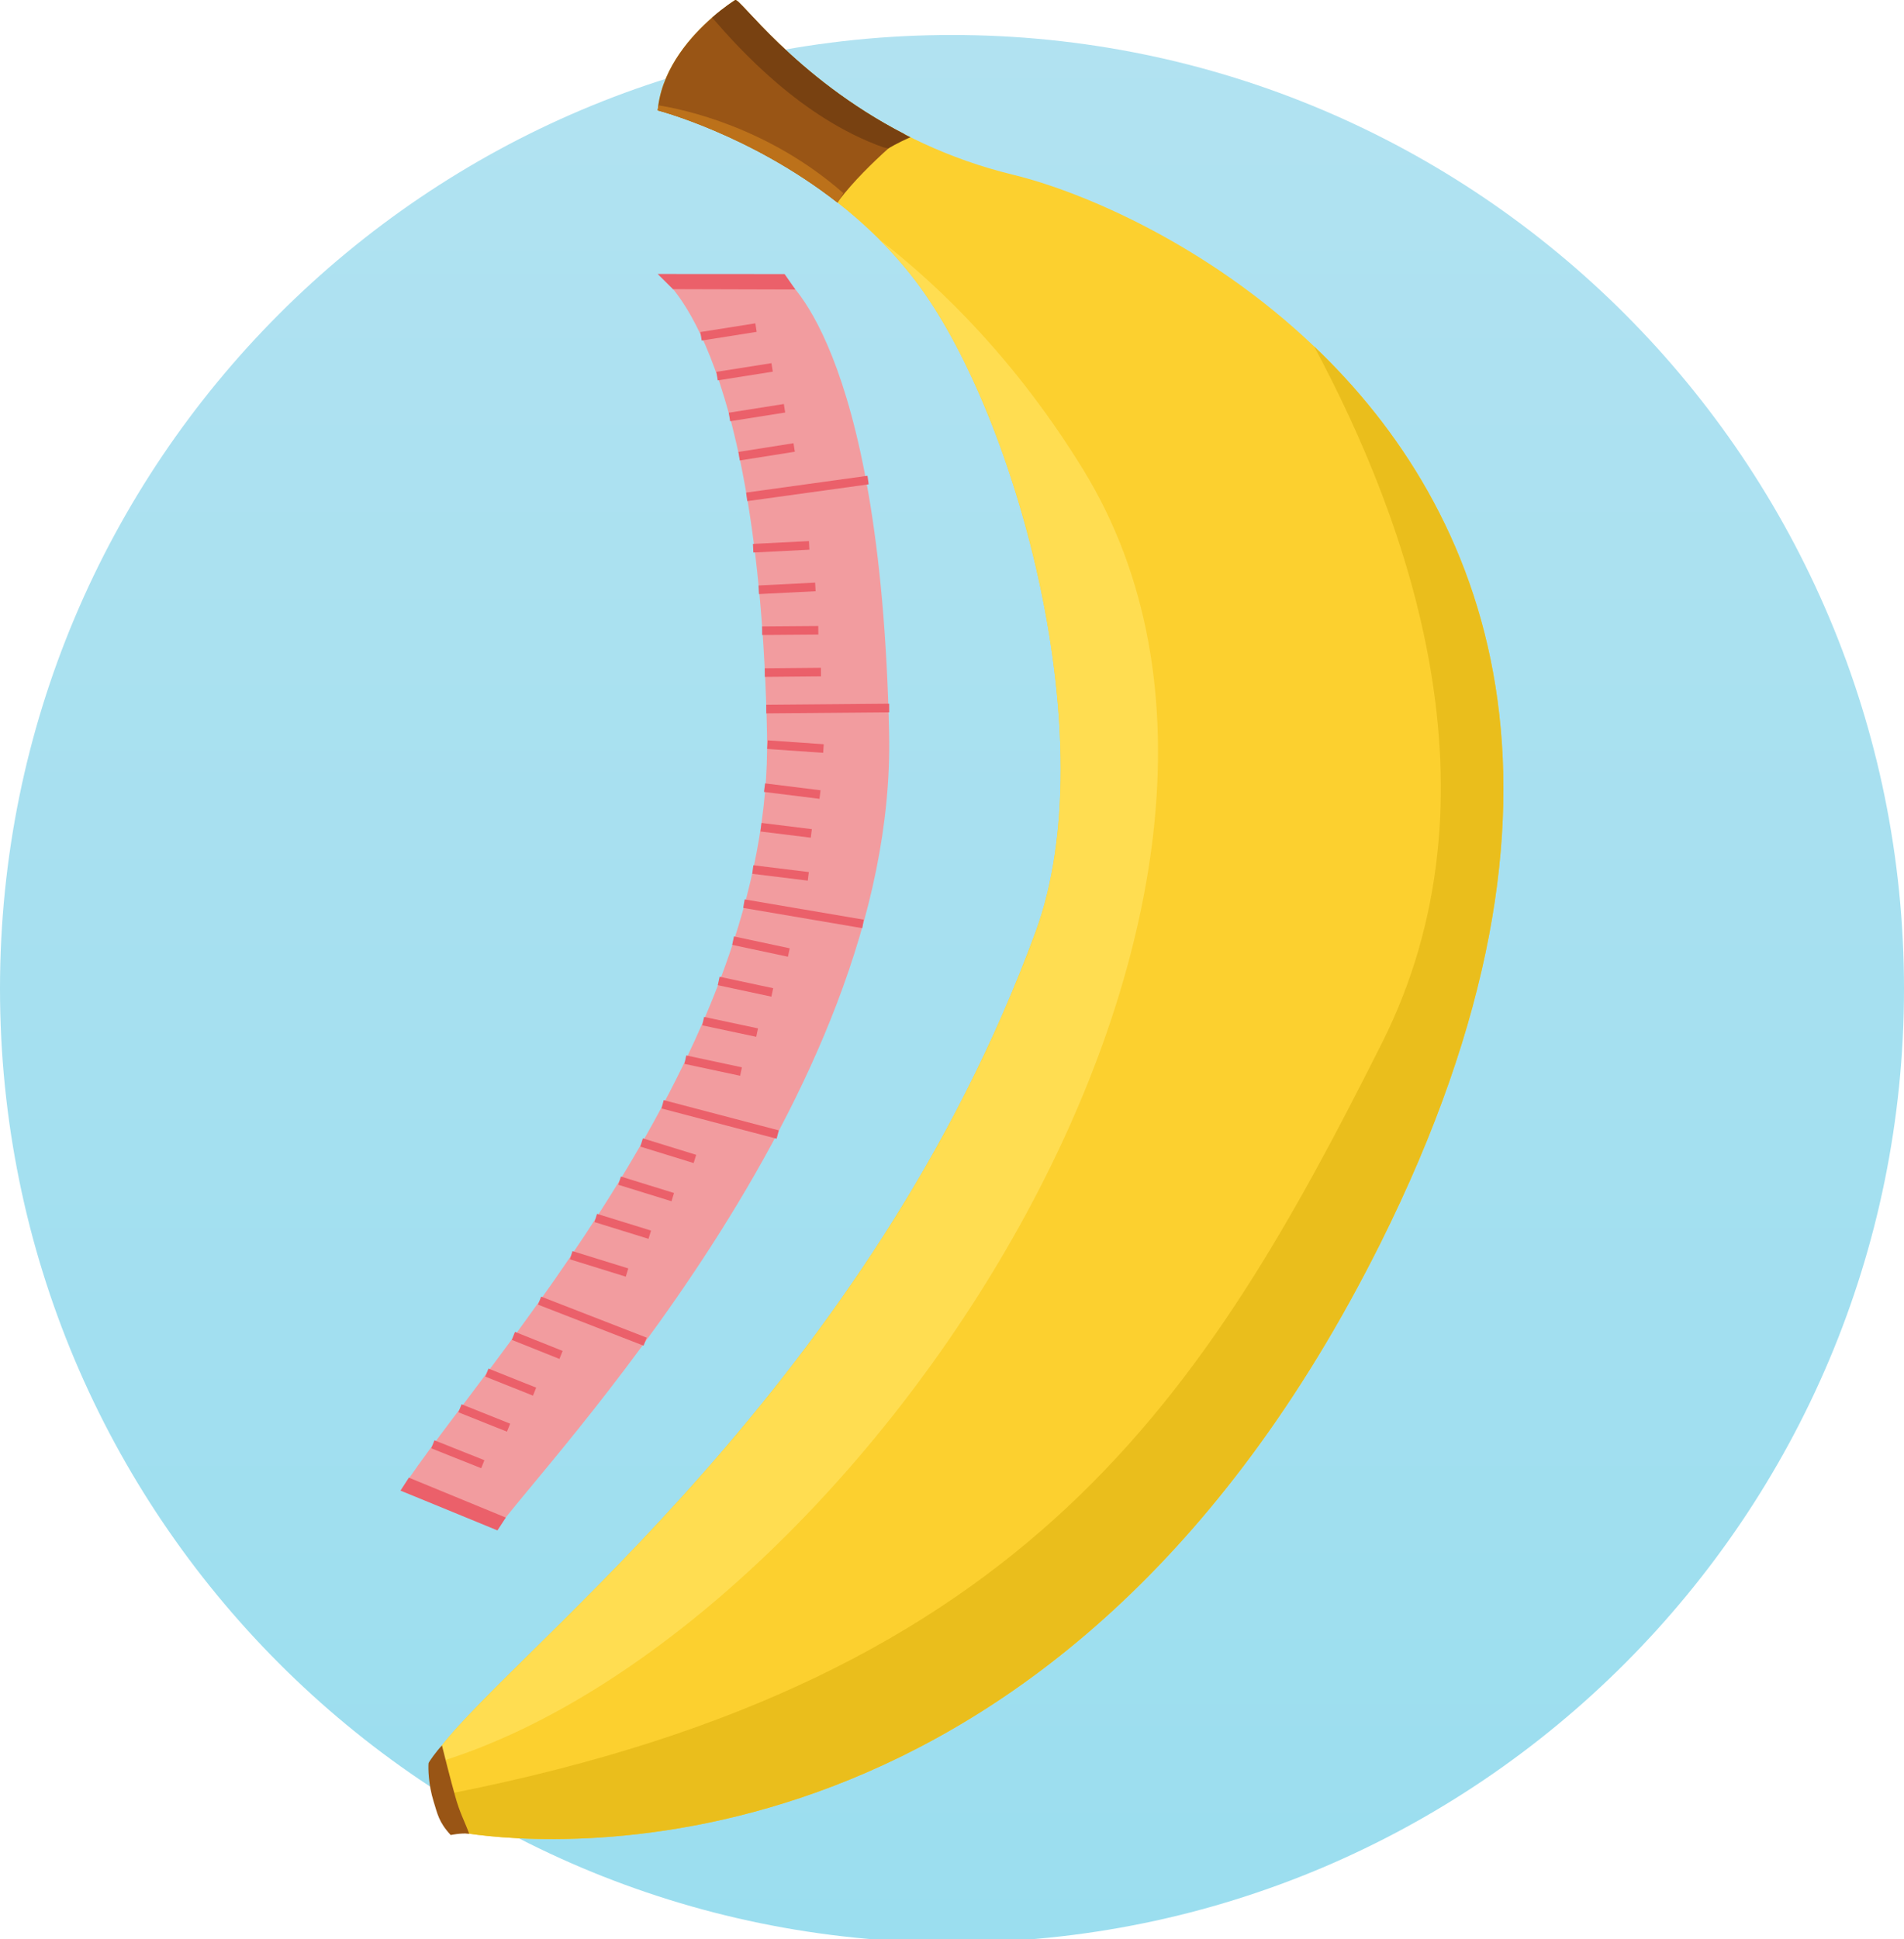 <svg width="221" height="225" viewBox="0 0 221 225" fill="none" xmlns="http://www.w3.org/2000/svg">
<g clip-path="url(#clip0_83_358)">
<path d="M110.5 225.39C171.53 225.39 221 175.84 221 114.72C221 53.6 171.53 4.06 110.5 4.06C49.47 4.06 0 53.6 0 114.72C0 175.84 49.47 225.39 110.5 225.39Z" fill="url(#paint0_linear_83_358)"/>
<path d="M52.96 212.51C52.96 212.51 53.43 212.61 54.32 212.74C63.97 214.16 122.68 219.37 160.21 144.29C186.39 91.91 172.25 58.97 152.53 40.19C140.23 28.47 125.76 22.26 117.57 20.27C113.78 19.35 110.33 18.1 107.22 16.66C106.46 16.31 105.72 15.95 105 15.57C92.13 8.94 85.73 -0.49 85.32 0.02C85.32 0.02 84.15 0.74 82.66 2.04C80.27 4.12 77.05 7.7 76.41 12.22C76.38 12.41 76.36 12.61 76.34 12.81C76.34 12.81 87.05 15.57 97.19 23.49C97.2 23.49 97.22 23.51 97.23 23.52C98.86 24.79 100.47 26.2 102.02 27.74C103.69 29.41 105.29 31.24 106.76 33.25C118.12 48.79 128.28 86.07 120.22 108.07C100.98 160.53 60.18 190.92 51.08 202.78C50.58 203.43 50.17 204.03 49.87 204.57C49.87 204.57 49.87 204.64 49.86 204.76C49.84 205.26 49.86 206.68 50.48 208.43C50.92 209.69 51.68 211.13 52.96 212.5" fill="#FCD02F"/>
<path d="M49.86 204.77C50.41 204.61 50.96 204.45 51.51 204.27C100.28 188.81 156.32 104.1 125.68 54.41C118.05 42.04 109.47 33.51 102.02 27.75C103.69 29.42 105.29 31.25 106.76 33.26C118.12 48.8 128.28 86.08 120.22 108.08C100.98 160.54 60.18 190.93 51.08 202.79C50.58 203.44 50.17 204.04 49.87 204.58C49.87 204.58 49.87 204.65 49.86 204.77Z" fill="#FFDD51"/>
<path d="M52.96 212.51C52.96 212.51 53.43 212.61 54.32 212.74C63.97 214.16 122.68 219.37 160.21 144.29C186.39 91.91 172.25 58.97 152.53 40.19C163.53 60.71 174.87 92.24 160.41 121.01C139.88 161.84 119.53 194.74 52.65 208.02C51.93 208.16 51.21 208.3 50.47 208.44C50.91 209.7 51.67 211.14 52.95 212.51" fill="#EABE1C"/>
<path d="M52.3 212.92C52.3 212.92 53.45 212.66 54.46 212.76C53.9 211.25 53.36 210.32 52.84 208.43C52.31 206.56 51.4 202.96 51.3 202.52C50.7 203.13 49.75 204.45 49.74 204.59C49.69 205.16 49.72 207.05 50.33 209.02C50.78 210.44 50.91 211.4 52.31 212.91" fill="#995515"/>
<path d="M76.34 12.81C76.34 12.81 87.05 15.57 97.19 23.49C97.27 23.38 97.35 23.27 97.44 23.17C99.07 21.04 101.21 18.94 103.12 17.22C103.79 16.62 104.43 16.07 105.01 15.58C92.13 8.94 85.73 -0.49 85.32 0.02C85.32 0.02 84.15 0.74 82.66 2.04C80.27 4.12 77.05 7.7 76.41 12.22C76.38 12.41 76.36 12.61 76.34 12.81Z" fill="#995515"/>
<path d="M102.52 17.09C102.59 17.12 103.04 17.19 103.12 17.22C103.12 17.22 104.08 16.62 105.68 15.92C104.92 15.57 105.72 15.95 105 15.58C92.13 8.94 85.73 -0.49 85.32 0.02C85.32 0.02 84.15 0.74 82.66 2.04C85.78 5.65 93.02 13.71 102.52 17.09Z" fill="#784111"/>
<path d="M76.34 12.81C76.34 12.81 87.05 15.57 97.19 23.49C97.2 23.49 97.22 23.51 97.23 23.52L97.44 23.17L97.89 22.41C89.11 14.71 79.27 12.67 76.41 12.22C76.38 12.41 76.36 12.61 76.34 12.81Z" fill="#BC711A"/>
<path d="M57.67 177.44C62.67 170.25 104.08 127.39 103.2 85.13C102.24 39.32 90.71 31.97 90.71 31.97H76.54C76.54 31.97 88.07 39.32 89.03 85.13C89.81 122.15 55.99 158.41 46.51 172.96L57.68 177.43L57.67 177.44Z" fill="#F29C9F"/>
<path d="M58.71 176.08L57.74 177.57L46.49 172.95L47.46 171.45L58.71 176.08Z" fill="#EB606A"/>
<path d="M92.32 33.59L91.07 31.8L76.34 31.79L78.11 33.55L92.32 33.59Z" fill="#EB606A"/>
<path d="M50.24 167.58L56.04 169.89" stroke="#EB606A" stroke-miterlimit="10"/>
<path d="M53.39 163.4L59.03 165.65" stroke="#EB606A" stroke-miterlimit="10"/>
<path d="M56.51 159.26L62.05 161.47" stroke="#EB606A" stroke-miterlimit="10"/>
<path d="M59.59 155L65.12 157.21" stroke="#EB606A" stroke-miterlimit="10"/>
<path d="M62.63 150.91L74.88 155.67" stroke="#EB606A" stroke-miterlimit="10"/>
<path d="M66.3 145.64L72.78 147.65" stroke="#EB606A" stroke-miterlimit="10"/>
<path d="M69.15 141.32L75.42 143.26" stroke="#EB606A" stroke-miterlimit="10"/>
<path d="M71.92 136.99L78.09 138.9" stroke="#EB606A" stroke-miterlimit="10"/>
<path d="M74.47 132.56L80.66 134.47" stroke="#EB606A" stroke-miterlimit="10"/>
<path d="M76.91 128.13L90.27 131.64" stroke="#EB606A" stroke-miterlimit="10"/>
<path d="M79.55 122.95L86.01 124.33" stroke="#EB606A" stroke-miterlimit="10"/>
<path d="M81.62 118.48L87.88 119.81" stroke="#EB606A" stroke-miterlimit="10"/>
<path d="M83.42 113.82L89.64 115.15" stroke="#EB606A" stroke-miterlimit="10"/>
<path d="M85.09 109.14L91.56 110.52" stroke="#EB606A" stroke-miterlimit="10"/>
<path d="M86.35 104.85L100.17 107.2" stroke="#EB606A" stroke-miterlimit="10"/>
<path d="M87.38 100.89L93.82 101.68" stroke="#EB606A" stroke-miterlimit="10"/>
<path d="M88.33 95.98L94.17 96.7" stroke="#EB606A" stroke-miterlimit="10"/>
<path d="M88.74 91.39L95.18 92.19" stroke="#EB606A" stroke-miterlimit="10"/>
<path d="M89.08 86.4L95.58 86.85" stroke="#EB606A" stroke-miterlimit="10"/>
<path d="M88.94 82.27L103.21 82.15" stroke="#EB606A" stroke-miterlimit="10"/>
<path d="M88.77 78.04L95.29 77.98" stroke="#EB606A" stroke-miterlimit="10"/>
<path d="M88.46 73.18L94.981 73.13" stroke="#EB606A" stroke-miterlimit="10"/>
<path d="M88.07 68.43L94.64 68.1" stroke="#EB606A" stroke-miterlimit="10"/>
<path d="M87.42 63.61L93.92 63.28" stroke="#EB606A" stroke-miterlimit="10"/>
<path d="M86.67 57.65L100.76 55.7" stroke="#EB606A" stroke-miterlimit="10"/>
<path d="M81.37 39.02L87.75 38.01" stroke="#EB606A" stroke-miterlimit="10"/>
<path d="M85.79 52.93L92.18 51.92" stroke="#EB606A" stroke-miterlimit="10"/>
<path d="M84.67 48.38L91.06 47.37" stroke="#EB606A" stroke-miterlimit="10"/>
<path d="M83.231 43.64L89.621 42.63" stroke="#EB606A" stroke-miterlimit="10"/>
</g>
<defs>
<linearGradient id="paint0_linear_83_358" x1="110.5" y1="4.06" x2="110.5" y2="225.387" gradientUnits="userSpaceOnUse">
<stop stop-color="#B1E2F1"/>
<stop offset="1" stop-color="#9BDEEF"/>
</linearGradient>
<clipPath id="clip0_83_358">
<rect width="221" height="225" fill="white"/>
</clipPath>
</defs>
</svg>
